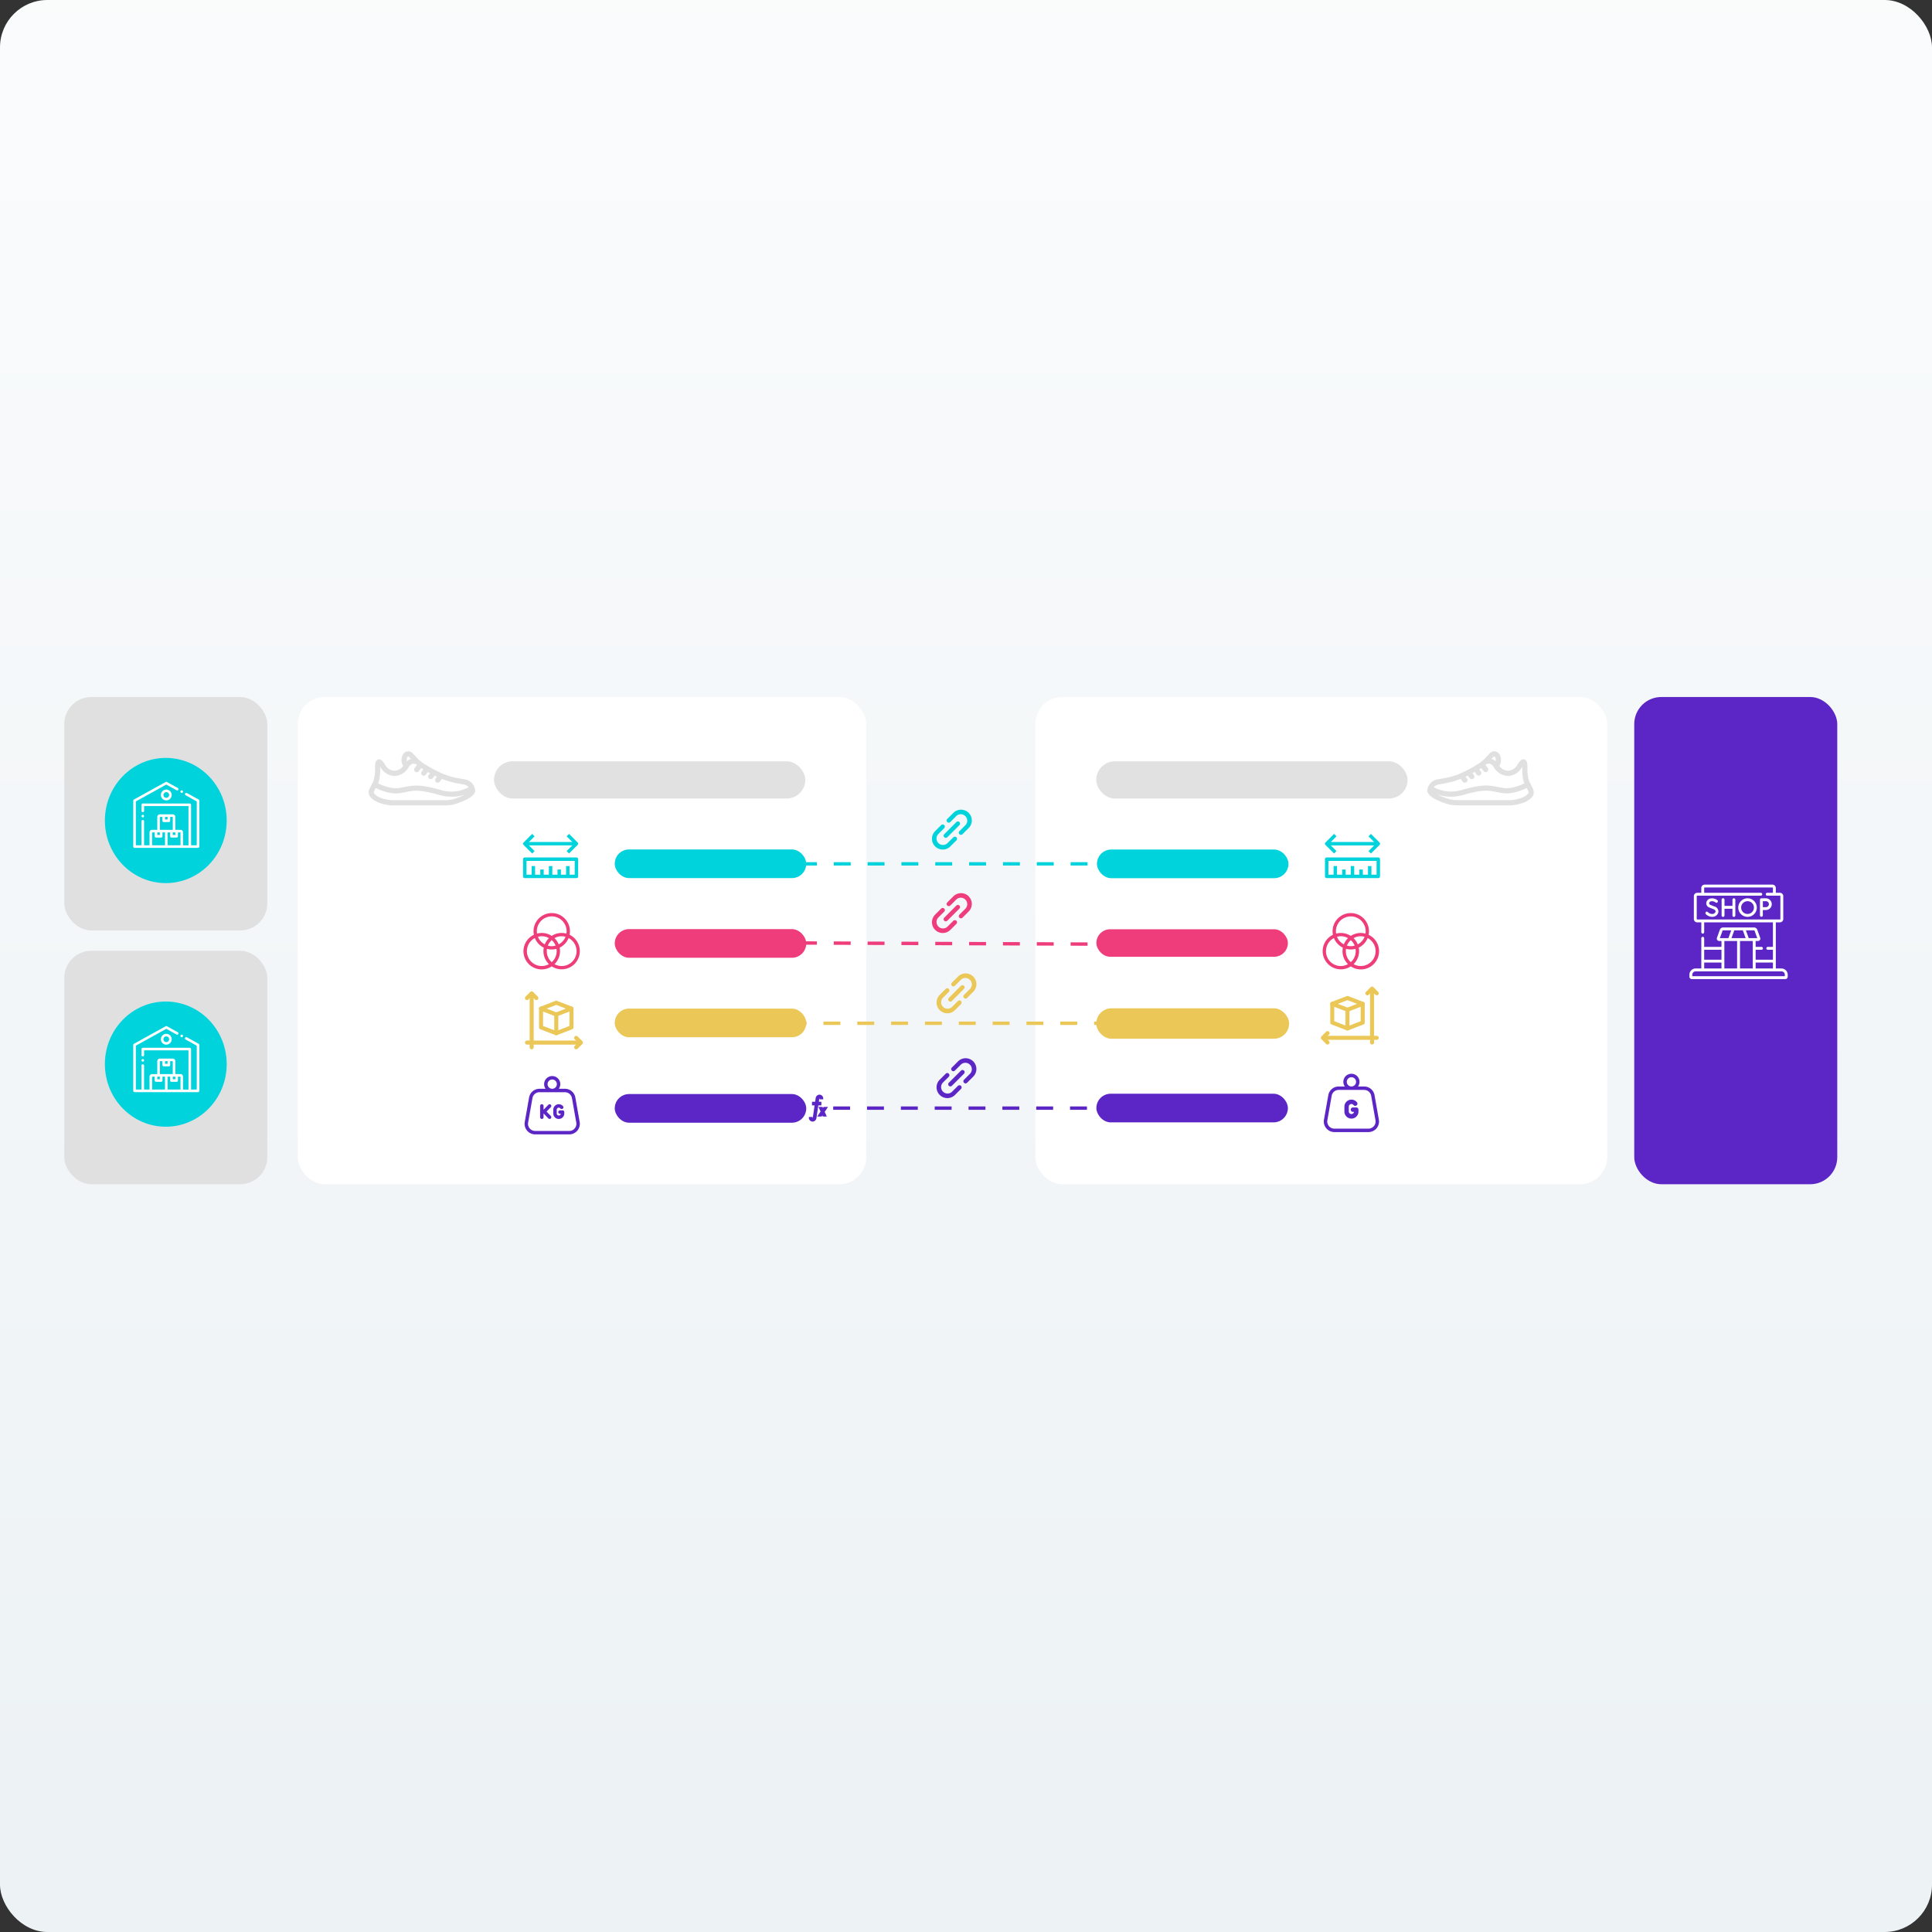<svg xmlns="http://www.w3.org/2000/svg" xmlns:xlink="http://www.w3.org/1999/xlink" width="571" height="571" viewBox="0 0 571 571">
  <rect x="0" y="0" width="571" height="571" fill="#333333" stroke="none"/>
  <defs>
    <linearGradient id="linear-gradient" x1="0.5" y1="0.927" x2="0.5" y2="-0.326" gradientUnits="objectBoundingBox">
      <stop offset="0" stop-color="#edf2f5"/>
      <stop offset="1" stop-color="#fff"/>
    </linearGradient>
  </defs>
  <g id="Group_4366" data-name="Group 4366" transform="translate(-127 -11682)">
    <rect id="Rectangle_8715" data-name="Rectangle 8715" width="571" height="571" rx="14" transform="translate(127 11682)" fill="url(#linear-gradient)"/>
    <rect id="Rectangle_8591" data-name="Rectangle 8591" width="168" height="144" rx="8" transform="translate(215 11888)" fill="#fff"/>
    <rect id="Rectangle_8592" data-name="Rectangle 8592" width="92" height="11" rx="5.5" transform="translate(273 11907)" opacity="0.12"/>
    <rect id="Rectangle_8594" data-name="Rectangle 8594" width="56.6" height="8.473" rx="4.237" transform="translate(308.684 11933.052)" fill="#00d3dc"/>
    <g id="Icons" transform="translate(236.23 11904.306)">
      <path id="Path_32580" data-name="Path 32580" d="M27.972,21.27c-.347-.07-.7-.13-1.078-.193-2.425-.413-5.447-.921-11.583-4.855a3.9,3.9,0,0,0-.832-.69L12.567,13.5a1.563,1.563,0,0,0-1.377-.473,1.486,1.486,0,0,0-1.13.826,3.083,3.083,0,0,0,.173,3.236A3.6,3.6,0,0,1,7.3,18.748a3.6,3.6,0,0,1-2.921-1.882c-.524-.873-1.1-1.651-1.771-1.47-.736.2-.736,1.29-.736,2.252a12.466,12.466,0,0,1-.478,3.931L.223,23.913a2.058,2.058,0,0,0,.289,2.28c.78.868,2.447,1.97,6,2.291H22.38a10.182,10.182,0,0,0,3.082-.471c1.624-.515,5.5-1.952,5.5-3.658A3.36,3.36,0,0,0,27.972,21.27ZM10.988,14.3a.464.464,0,0,1,.358-.258.533.533,0,0,1,.469.16l.867.922A3.041,3.041,0,0,0,10.906,16.2a2.091,2.091,0,0,1,.082-1.9ZM2.9,17.647A9.364,9.364,0,0,1,2.943,16.6a6.093,6.093,0,0,1,.547.8,4.626,4.626,0,0,0,3.782,2.382h.1a4.732,4.732,0,0,0,3.9-2.363,2.391,2.391,0,0,1,1.722-1.29,1.972,1.972,0,0,1,1.375.607l-.843,1.121a.516.516,0,0,0,.826.619l.835-1.113q.545.343,1.06.652l-.657.874a.516.516,0,0,0,.826.619l.727-.967c.377.216.74.416,1.091.6l-.58.775a.516.516,0,1,0,.826.619l.682-.911c.4.2.777.38,1.142.546l-.585.778a.516.516,0,1,0,.826.619l.734-.976a23.036,23.036,0,0,0,5.446,1.5c.361.061.71.12,1.047.187a2.655,2.655,0,0,1,1.874,1.173,11.02,11.02,0,0,1-8.856.922c-5.958-1.7-7.853-1.328-10.255-.855-.565.112-1.149.227-1.829.324-2.463.353-5.261-.867-6.533-1.516C2.212,22.117,2.9,21.606,2.9,17.647ZM25.149,27.03a9.141,9.141,0,0,1-2.77.422H6.559c-3.173-.288-4.623-1.22-5.279-1.951a1.017,1.017,0,0,1-.134-1.129l.561-1.122c1.5.769,4.425,2,7.141,1.615.706-.1,1.3-.219,1.883-.333,2.354-.464,4.053-.8,9.771.834a13.748,13.748,0,0,0,3.793.555,11.508,11.508,0,0,0,5.514-1.383c-.5.8-2.186,1.707-4.659,2.492Z" transform="translate(-0.003 -13.005)" fill="#e0e0e0" stroke="#e0e0e0" stroke-width="0.5"/>
    </g>
    <rect id="Rectangle_8596" data-name="Rectangle 8596" width="56.6" height="8.473" rx="4.237" transform="translate(308.684 11956.597)" fill="#ee3d7a"/>
    <g id="scale_4_" data-name="scale (4)" transform="translate(281.592 11941.525) rotate(-90)">
      <g id="Group_3341" data-name="Group 3341" transform="translate(0)">
        <g id="Group_3340" data-name="Group 3340" transform="translate(0)">
          <path id="Path_35558" data-name="Path 35558" d="M5.595,0H.509A.509.509,0,0,0,0,.509V15.768a.509.509,0,0,0,.509.509H5.595a.509.509,0,0,0,.509-.509V.509A.509.509,0,0,0,5.595,0ZM5.086,15.259H1.017V13.733H3.56V12.716H1.017V11.19H2.543V10.173H1.017V8.647H3.56V7.629H1.017V6.1H2.543V5.086H1.017V3.56H3.56V2.543H1.017V1.017H5.086Z" transform="translate(0 0)" fill="#00d3dc"/>
          <path id="Path_35559" data-name="Path 35559" d="M5.091,12.869,3.413,14.542V1.735L5.086,3.408,5.8,2.691,3.26.148a.509.509,0,0,0-.717,0L0,2.691l.717.717L2.4,1.735V14.542L.722,12.869l-.717.717,2.543,2.543a.509.509,0,0,0,.717,0l2.543-2.543Z" transform="translate(7.268)" fill="#00d3dc"/>
        </g>
      </g>
    </g>
    <path id="filters_1_" data-name="filters (1)" d="M17.593,10.413a5.379,5.379,0,1,0-10.555,0,5.374,5.374,0,1,0,5.273,9.333,5.374,5.374,0,1,0,5.281-9.337ZM12.312,4.978a4.406,4.406,0,0,1,4.4,4.4,4.327,4.327,0,0,1-.068.685,5.319,5.319,0,0,0-4.333.685,5.321,5.321,0,0,0-4.333-.685,4.327,4.327,0,0,1-.068-.685,4.406,4.406,0,0,1,4.4-4.4Zm0,7.012a4.413,4.413,0,0,1,1.144,1.62,3.94,3.94,0,0,1-2.289,0A4.413,4.413,0,0,1,12.312,11.99Zm-2.054,1.257a4.411,4.411,0,0,1-2.024-2.231,4.148,4.148,0,0,1,3.252.391A5.379,5.379,0,0,0,10.258,13.247Zm2.881-1.84a4.151,4.151,0,0,1,3.252-.391,4.411,4.411,0,0,1-2.025,2.231,5.379,5.379,0,0,0-1.227-1.84ZM9.378,19.648a4.386,4.386,0,0,1-2.054-8.269,5.4,5.4,0,0,0,2.641,2.836,5.355,5.355,0,0,0,1.517,4.873A4.351,4.351,0,0,1,9.378,19.648Zm1.535-5.081a5.224,5.224,0,0,0,2.8,0,4.3,4.3,0,0,1-1.4,3.936A4.3,4.3,0,0,1,10.914,14.567Zm4.333,5.081a4.351,4.351,0,0,1-2.108-.561,5.354,5.354,0,0,0,1.521-4.873A5.4,5.4,0,0,0,17.3,11.377a4.386,4.386,0,0,1-2.054,8.271Z" transform="translate(277.75 11947.861)" fill="#ee3d7a"/>
    <rect id="Rectangle_8597" data-name="Rectangle 8597" width="169" height="144" rx="8" transform="translate(433 11888)" fill="#fff"/>
    <rect id="Rectangle_8598" data-name="Rectangle 8598" width="92" height="11" rx="5.5" transform="translate(451 11907)" opacity="0.12"/>
    <rect id="Rectangle_8599" data-name="Rectangle 8599" width="56.6" height="8.473" rx="4.237" transform="translate(451.032 12005.247)" fill="#5c26c6"/>
    <rect id="Rectangle_8600" data-name="Rectangle 8600" width="56.6" height="8.473" rx="4.237" transform="translate(451.203 11933.077)" fill="#00d3dc"/>
    <g id="Icons-2" data-name="Icons" transform="translate(549.089 11904.299)">
      <path id="Path_32580-2" data-name="Path 32580" d="M3,21.267c.347-.07.7-.13,1.077-.193,2.425-.413,5.445-.92,11.579-4.854a3.9,3.9,0,0,1,.832-.69L18.4,13.5a1.563,1.563,0,0,1,1.376-.473,1.486,1.486,0,0,1,1.129.825,3.082,3.082,0,0,1-.173,3.235,3.6,3.6,0,0,0,2.937,1.662,3.6,3.6,0,0,0,2.92-1.881c.524-.873,1.1-1.651,1.771-1.469.736.2.736,1.29.736,2.251a12.462,12.462,0,0,0,.478,3.93l1.166,2.333a2.057,2.057,0,0,1-.289,2.28c-.78.868-2.446,1.969-6,2.29H8.585A10.179,10.179,0,0,1,5.5,28.009C3.881,27.494,0,26.058,0,24.352A3.359,3.359,0,0,1,3,21.267ZM19.973,14.3a.464.464,0,0,0-.358-.258.533.533,0,0,0-.469.16l-.867.922A3.04,3.04,0,0,1,20.055,16.2,2.09,2.09,0,0,0,19.973,14.3Zm8.086,3.345a9.362,9.362,0,0,0-.043-1.046,6.091,6.091,0,0,0-.547.8,4.625,4.625,0,0,1-3.781,2.381h-.1a4.73,4.73,0,0,1-3.9-2.362,2.39,2.39,0,0,0-1.722-1.29,1.972,1.972,0,0,0-1.374.607l.842,1.121a.516.516,0,0,1-.825.619l-.835-1.113q-.545.343-1.06.652l.657.873a.516.516,0,0,1-.825.619l-.727-.966c-.377.216-.739.416-1.091.6l.58.774a.516.516,0,1,1-.825.619l-.682-.911c-.4.2-.776.38-1.141.546l.585.778a.516.516,0,1,1-.825.619l-.734-.976a23.029,23.029,0,0,1-5.445,1.5c-.361.061-.709.12-1.047.187a2.654,2.654,0,0,0-1.873,1.173,11.017,11.017,0,0,0,8.853.921c5.957-1.7,7.851-1.328,10.251-.855.565.112,1.149.227,1.828.324,2.462.353,5.259-.867,6.531-1.516C28.747,22.114,28.059,21.6,28.059,17.646ZM5.817,27.026a9.139,9.139,0,0,0,2.769.422H24.4c3.172-.288,4.621-1.22,5.278-1.95a1.017,1.017,0,0,0,.134-1.129l-.561-1.122c-1.5.769-4.424,2-7.139,1.614-.706-.1-1.3-.219-1.882-.333-2.354-.464-4.052-.8-9.769.834a13.744,13.744,0,0,1-3.792.555,11.5,11.5,0,0,1-5.512-1.382c.5.8,2.185,1.706,4.658,2.491Z" transform="translate(-0.003 -13.005)" fill="#e0e0e0" stroke="#e0e0e0" stroke-width="0.5"/>
    </g>
    <rect id="Rectangle_8601" data-name="Rectangle 8601" width="57" height="9" rx="4.5" transform="translate(451 11980)" fill="#ebc757"/>
    <rect id="Rectangle_8602" data-name="Rectangle 8602" width="56.6" height="8.134" rx="4.067" transform="translate(451.032 11956.637)" fill="#ee3d7a"/>
    <g id="scale_4_2" data-name="scale (4)" transform="translate(518.592 11941.524) rotate(-90)">
      <g id="Group_3341-2" data-name="Group 3341" transform="translate(0 0)">
        <g id="Group_3340-2" data-name="Group 3340" transform="translate(0)">
          <path id="Path_35558-2" data-name="Path 35558" d="M5.593,16.271H.508A.508.508,0,0,1,0,15.763V.508A.508.508,0,0,1,.508,0H5.593A.508.508,0,0,1,6.1.508V15.763A.508.508,0,0,1,5.593,16.271ZM5.085,1.017H1.017V2.542H3.559V3.559H1.017V5.085H2.542V6.1H1.017V7.627H3.559V8.644H1.017V10.17H2.542v1.017H1.017v1.525H3.559v1.017H1.017v1.525H5.085Z" transform="translate(0 0)" fill="#00d3dc"/>
          <path id="Path_35559-2" data-name="Path 35559" d="M5.09,3.407,3.412,1.734v12.8l1.673-1.673.717.717L3.259,16.124a.508.508,0,0,1-.717,0L0,13.582l.717-.717,1.678,1.673V1.734L.722,3.407.005,2.69,2.547.148a.508.508,0,0,1,.717,0L5.807,2.69Z" transform="translate(7.266)" fill="#00d3dc"/>
        </g>
      </g>
    </g>
    <g id="size" transform="translate(517.63 11973.843)">
      <path id="Path_35560" data-name="Path 35560" d="M.347,2.077a.348.348,0,0,0,.245-.1L1.732.836l1.139,1.14a.346.346,0,0,0,.489-.489L1.976.1a.346.346,0,0,0-.489,0L.1,1.487a.346.346,0,0,0,.245.591Z" transform="translate(13.152 -0.001)" fill="#ebc757" stroke="#ebc757" stroke-width="0.5"/>
      <path id="Path_35561" data-name="Path 35561" d="M22.73,22.462a.346.346,0,0,0,.245-.591l-1.139-1.139,1.139-1.139a.346.346,0,1,0-.489-.489L21.1,20.488a.346.346,0,0,0,0,.489l1.385,1.385A.347.347,0,0,0,22.73,22.462Z" transform="translate(-21 -5.848)" fill="#ebc757" stroke="#ebc757" stroke-width="0.5"/>
      <path id="Path_35562" data-name="Path 35562" d="M2.346,16.691a.346.346,0,0,0,.346-.346V.6A.346.346,0,1,0,2,.6V16.345A.346.346,0,0,0,2.346,16.691Z" transform="translate(12.537 -0.077)" fill="#ebc757" stroke="#ebc757" stroke-width="0.5"/>
      <path id="Path_35563" data-name="Path 35563" d="M.346,21.692H16.1a.346.346,0,0,0,0-.692H.346a.346.346,0,1,0,0,.692Z" transform="translate(0.173 -6.463)" fill="#ebc757" stroke="#ebc757" stroke-width="0.5"/>
      <path id="Path_35564" data-name="Path 35564" d="M10.846,8.154a.351.351,0,0,0,.125-.023L15.47,6.4a.347.347,0,0,0,0-.647l-4.5-1.731a.349.349,0,0,0-.249,0l-4.5,1.731a.346.346,0,0,0,0,.647l4.5,1.731A.351.351,0,0,0,10.846,8.154Zm3.535-2.077-3.535,1.36L7.31,6.077l3.535-1.36Z" transform="translate(-3.231 -1.231)" fill="#ebc757" stroke="#ebc757" stroke-width="0.5"/>
      <path id="Path_35565" data-name="Path 35565" d="M10.846,14.461a.351.351,0,0,0,.125-.023l4.5-1.731a.346.346,0,0,0,.222-.323V6.846a.346.346,0,0,0-.692,0v5.3l-4.154,1.6-4.154-1.6v-5.3a.346.346,0,1,0-.692,0v5.538a.346.346,0,0,0,.222.323l4.5,1.731A.351.351,0,0,0,10.846,14.461Z" transform="translate(-3.231 -2.001)" fill="#ebc757" stroke="#ebc757" stroke-width="0.5"/>
      <path id="Path_35566" data-name="Path 35566" d="M12.846,15.23a.346.346,0,0,0,.346-.346V9.346a.346.346,0,0,0-.692,0v5.538A.346.346,0,0,0,12.846,15.23Z" transform="translate(-5.232 -2.77)" fill="#ebc757" stroke="#ebc757" stroke-width="0.5"/>
    </g>
    <g id="weight_4_" data-name="weight (4)" transform="translate(518.25 11999.351)">
      <g id="Group_3343" data-name="Group 3343" transform="translate(0)">
        <g id="Group_3342" data-name="Group 3342">
          <path id="Path_35567" data-name="Path 35567" d="M13.577,13.566l1.277-7.227a3.121,3.121,0,0,1,3.077-2.581h1.806a2.388,2.388,0,1,1,3.907,0h1.806a3.121,3.121,0,0,1,3.077,2.581L29.8,13.566a3.125,3.125,0,0,1-3.077,3.669H16.654a3.125,3.125,0,0,1-3.077-3.669ZM21.691,1.017a1.37,1.37,0,1,0,1.37,1.37A1.372,1.372,0,0,0,21.691,1.017ZM15.039,15.464a2.1,2.1,0,0,0,1.615.753H26.727A2.108,2.108,0,0,0,28.8,13.743L27.526,6.516a2.1,2.1,0,0,0-2.075-1.741h-7.52a2.1,2.1,0,0,0-2.075,1.741l-1.277,7.227A2.1,2.1,0,0,0,15.039,15.464Z" transform="translate(-13.529)" fill="#5c26c6"/>
        </g>
      </g>
      <g id="Group_3347" data-name="Group 3347" transform="translate(6.083 7.639)">
        <g id="Group_3346" data-name="Group 3346">
          <path id="Path_35569" data-name="Path 35569" d="M268.866,249.38h-.975a.649.649,0,1,0,0,1.3h.315a.78.78,0,0,1-1.55-.129v-1.406a.78.78,0,0,1,1.4-.479.649.649,0,0,0,1.024-.8,2.079,2.079,0,0,0-3.718,1.278v1.406a2.079,2.079,0,1,0,4.157,0v-.52A.649.649,0,0,0,268.866,249.38Z" transform="translate(-265.358 -247.064)" fill="#5c26c6"/>
        </g>
      </g>
    </g>
    <path id="filters_1_2" data-name="filters (1)" d="M6.987,10.411a5.377,5.377,0,1,1,10.551,0,5.373,5.373,0,1,1-5.272,9.33,5.373,5.373,0,1,1-5.28-9.334Zm5.28-5.433a4.4,4.4,0,0,0-4.4,4.4,4.326,4.326,0,0,0,.068.684,5.318,5.318,0,0,1,4.331.684,5.32,5.32,0,0,1,4.331-.684,4.326,4.326,0,0,0,.068-.684,4.4,4.4,0,0,0-4.4-4.4Zm0,7.01a4.411,4.411,0,0,0-1.144,1.619,3.939,3.939,0,0,0,2.288,0A4.411,4.411,0,0,0,12.267,11.988Zm2.053,1.256a4.409,4.409,0,0,0,2.024-2.23,4.146,4.146,0,0,0-3.251.391A5.377,5.377,0,0,1,14.32,13.244ZM11.44,11.4a4.149,4.149,0,0,0-3.251-.391,4.409,4.409,0,0,0,2.025,2.23A5.377,5.377,0,0,1,11.441,11.4Zm3.76,8.238a4.385,4.385,0,0,0,2.053-8.267,5.4,5.4,0,0,1-2.64,2.835A5.353,5.353,0,0,1,13.1,19.084,4.35,4.35,0,0,0,15.2,19.643Zm-1.535-5.079a5.222,5.222,0,0,1-2.8,0,4.3,4.3,0,0,0,1.4,3.935A4.3,4.3,0,0,0,13.665,14.564ZM9.334,19.643a4.35,4.35,0,0,0,2.107-.561A5.352,5.352,0,0,1,9.92,14.21a5.4,5.4,0,0,1-2.64-2.835,4.385,4.385,0,0,0,2.053,8.268Z" transform="translate(513.958 11947.866)" fill="#ee3d7a"/>
    <line id="Line_10" data-name="Line 10" x2="89.815" y2="0.339" transform="translate(363.42 11960.699)" fill="none" stroke="#ee3d7a" stroke-width="1" stroke-dasharray="5"/>
    <line id="Line_11" data-name="Line 11" x2="92.865" transform="translate(360.37 11984.424)" fill="none" stroke="#ebc757" stroke-width="1" stroke-dasharray="5"/>
    <line id="Line_12" data-name="Line 12" x2="89.815" transform="translate(363.42 11937.313)" fill="none" stroke="#00d3dc" stroke-width="1" stroke-dasharray="5"/>
    <line id="Line_13" data-name="Line 13" x2="79.986" transform="translate(373.249 12009.504)" fill="none" stroke="#5c26c6" stroke-width="1" stroke-dasharray="5"/>
    <rect id="Rectangle_8593" data-name="Rectangle 8593" width="56.6" height="8.473" rx="4.237" transform="translate(308.684 11980.087)" fill="#ebc757"/>
    <g id="size-2" data-name="size" transform="translate(282.405 11975.245)">
      <path id="Path_35560-2" data-name="Path 35560" d="M3.116,2.078a.348.348,0,0,1-.245-.1L1.731.836.592,1.977a.346.346,0,0,1-.49-.49L1.487.1a.346.346,0,0,1,.49,0L3.362,1.487a.346.346,0,0,1-.245.591Z" transform="translate(0 -0.001)" fill="#ebc757" stroke="#ebc757" stroke-width="0.5"/>
      <path id="Path_35561-2" data-name="Path 35561" d="M21.346,22.463a.346.346,0,0,1-.245-.591l1.14-1.14-1.14-1.14a.346.346,0,0,1,.49-.49l1.385,1.385a.346.346,0,0,1,0,.49l-1.385,1.385A.347.347,0,0,1,21.346,22.463Z" transform="translate(-6.458 -5.844)" fill="#ebc757" stroke="#ebc757" stroke-width="0.5"/>
      <path id="Path_35562-2" data-name="Path 35562" d="M2.346,16.7A.346.346,0,0,1,2,16.35V.6a.346.346,0,1,1,.692,0V16.35A.346.346,0,0,1,2.346,16.7Z" transform="translate(-0.615 -0.077)" fill="#ebc757" stroke="#ebc757" stroke-width="0.5"/>
      <path id="Path_35563-2" data-name="Path 35563" d="M16.1,21.692H.346a.346.346,0,0,1,0-.692H16.1a.346.346,0,0,1,0,.692Z" transform="translate(0 -6.458)" fill="#ebc757" stroke="#ebc757" stroke-width="0.5"/>
      <path id="Path_35564-2" data-name="Path 35564" d="M10.847,8.155a.351.351,0,0,1-.125-.023L6.222,6.4a.347.347,0,0,1,0-.647l4.5-1.731a.349.349,0,0,1,.249,0l4.5,1.731a.347.347,0,0,1,0,.647l-4.5,1.731A.351.351,0,0,1,10.847,8.155ZM7.311,6.077l3.536,1.36,3.536-1.36-3.536-1.36Z" transform="translate(-1.845 -1.231)" fill="#ebc757" stroke="#ebc757" stroke-width="0.5"/>
      <path id="Path_35565-2" data-name="Path 35565" d="M10.847,14.463a.351.351,0,0,1-.125-.023l-4.5-1.731A.346.346,0,0,1,6,12.386V6.846a.346.346,0,0,1,.692,0v5.3l4.155,1.6L15,12.149v-5.3a.346.346,0,1,1,.692,0v5.54a.346.346,0,0,1-.222.323l-4.5,1.731A.351.351,0,0,1,10.847,14.463Z" transform="translate(-1.845 -1.999)" fill="#ebc757" stroke="#ebc757" stroke-width="0.5"/>
      <path id="Path_35566-2" data-name="Path 35566" d="M12.846,15.232a.346.346,0,0,1-.346-.346V9.346a.346.346,0,0,1,.692,0v5.54A.346.346,0,0,1,12.846,15.232Z" transform="translate(-3.844 -2.768)" fill="#ebc757" stroke="#ebc757" stroke-width="0.5"/>
    </g>
    <rect id="Rectangle_8595" data-name="Rectangle 8595" width="56.6" height="8.473" rx="4.237" transform="translate(308.684 12005.344)" fill="#5c26c6"/>
    <g id="weight_4_2" data-name="weight (4)" transform="translate(282.041 12000.028)">
      <g id="Group_3343-2" data-name="Group 3343" transform="translate(0)">
        <g id="Group_3342-2" data-name="Group 3342">
          <path id="Path_35567-2" data-name="Path 35567" d="M29.81,13.57,28.533,6.341a3.122,3.122,0,0,0-3.078-2.582H23.647a2.388,2.388,0,1,0-3.908,0H17.932a3.122,3.122,0,0,0-3.078,2.582L13.577,13.57a3.126,3.126,0,0,0,3.078,3.67H26.731a3.126,3.126,0,0,0,3.078-3.67ZM21.693,1.018a1.371,1.371,0,1,1-1.371,1.371A1.372,1.372,0,0,1,21.693,1.018Zm6.653,14.451a2.1,2.1,0,0,1-1.615.753H16.655a2.108,2.108,0,0,1-2.076-2.475l1.277-7.229a2.105,2.105,0,0,1,2.076-1.741h7.522A2.105,2.105,0,0,1,27.53,6.518l1.277,7.229A2.1,2.1,0,0,1,28.347,15.469Z" transform="translate(-13.529)" fill="#5c26c6"/>
        </g>
      </g>
      <g id="Group_3345" data-name="Group 3345" transform="translate(4.591 8.319)">
        <g id="Group_3344" data-name="Group 3344">
          <path id="Path_35568" data-name="Path 35568" d="M151.77,249.241l1.275-1.318a.509.509,0,0,0-.731-.708l-1.426,1.474v-1.12a.509.509,0,1,0-1.018,0v3.343a.509.509,0,0,0,1.018,0v-1.12l1.426,1.474a.509.509,0,0,0,.731-.708Z" transform="translate(-149.87 -247.06)" fill="#5c26c6"/>
        </g>
      </g>
      <g id="Group_3347-2" data-name="Group 3347" transform="translate(8.48 8.319)">
        <g id="Group_3346-2" data-name="Group 3346">
          <path id="Path_35569-2" data-name="Path 35569" d="M268.108,248.879h-.764a.509.509,0,1,0,0,1.018h.247a.612.612,0,0,1-1.215-.1v-1.1a.612.612,0,0,1,1.094-.376.509.509,0,0,0,.8-.626,1.629,1.629,0,0,0-2.914,1v1.1a1.629,1.629,0,1,0,3.259,0v-.407A.509.509,0,0,0,268.108,248.879Z" transform="translate(-265.358 -247.064)" fill="#5c26c6"/>
        </g>
      </g>
    </g>
    <g id="XMLID_105_" transform="translate(402.437 11921.3)">
      <path id="XMLID_106_" d="M6.341,106.219l-1.8,1.8h0a1.912,1.912,0,0,1-2.7-2.7h0l1.8-1.8a.637.637,0,0,0-.9-.9l-1.8,1.8h0a3.186,3.186,0,0,0,4.506,4.506h0l1.8-1.8a.637.637,0,0,0-.9-.9Z" transform="translate(0 -98.077)" fill="#00d3dc"/>
      <path id="XMLID_107_" d="M109.853,3.221A3.186,3.186,0,0,0,104.414.968h0l-1.8,1.8a.637.637,0,1,0,.9.9l1.8-1.8h0a1.912,1.912,0,0,1,2.7,2.7h0l-1.8,1.8a.637.637,0,1,0,.9.9l1.8-1.8h0A3.166,3.166,0,0,0,109.853,3.221Z" transform="translate(-98.073 -0.036)" fill="#00d3dc"/>
      <path id="XMLID_108_" d="M81.4,85.906a.637.637,0,0,0,.9,0l3.6-3.6a.637.637,0,0,0-.9-.9L81.4,85A.637.637,0,0,0,81.4,85.906Z" transform="translate(-77.763 -77.765)" fill="#00d3dc"/>
    </g>
    <g id="XMLID_105_2" data-name="XMLID_105_" transform="translate(402.437 11945.971)">
      <path id="XMLID_106_2" data-name="XMLID_106_" d="M6.341,106.219l-1.8,1.8h0a1.912,1.912,0,0,1-2.7-2.7h0l1.8-1.8a.637.637,0,0,0-.9-.9l-1.8,1.8h0a3.186,3.186,0,0,0,4.506,4.506h0l1.8-1.8a.637.637,0,0,0-.9-.9Z" transform="translate(0 -98.077)" fill="#ee3d7a"/>
      <path id="XMLID_107_2" data-name="XMLID_107_" d="M109.853,3.221A3.186,3.186,0,0,0,104.414.968h0l-1.8,1.8a.637.637,0,1,0,.9.9l1.8-1.8h0a1.912,1.912,0,0,1,2.7,2.7h0l-1.8,1.8a.637.637,0,1,0,.9.9l1.8-1.8h0A3.166,3.166,0,0,0,109.853,3.221Z" transform="translate(-98.073 -0.036)" fill="#ee3d7a"/>
      <path id="XMLID_108_2" data-name="XMLID_108_" d="M81.4,85.906a.637.637,0,0,0,.9,0l3.6-3.6a.637.637,0,0,0-.9-.9L81.4,85A.637.637,0,0,0,81.4,85.906Z" transform="translate(-77.763 -77.765)" fill="#ee3d7a"/>
    </g>
    <g id="XMLID_105_3" data-name="XMLID_105_" transform="translate(403.793 11969.695)">
      <path id="XMLID_106_3" data-name="XMLID_106_" d="M6.341,106.219l-1.8,1.8h0a1.912,1.912,0,0,1-2.7-2.7h0l1.8-1.8a.637.637,0,0,0-.9-.9l-1.8,1.8h0a3.186,3.186,0,0,0,4.506,4.506h0l1.8-1.8a.637.637,0,0,0-.9-.9Z" transform="translate(0 -98.077)" fill="#ebc757"/>
      <path id="XMLID_107_3" data-name="XMLID_107_" d="M109.853,3.221A3.186,3.186,0,0,0,104.414.968h0l-1.8,1.8a.637.637,0,1,0,.9.9l1.8-1.8h0a1.912,1.912,0,0,1,2.7,2.7h0l-1.8,1.8a.637.637,0,1,0,.9.9l1.8-1.8h0A3.166,3.166,0,0,0,109.853,3.221Z" transform="translate(-98.073 -0.036)" fill="#ebc757"/>
      <path id="XMLID_108_3" data-name="XMLID_108_" d="M81.4,85.906a.637.637,0,0,0,.9,0l3.6-3.6a.637.637,0,0,0-.9-.9L81.4,85A.637.637,0,0,0,81.4,85.906Z" transform="translate(-77.763 -77.765)" fill="#ebc757"/>
    </g>
    <g id="XMLID_105_4" data-name="XMLID_105_" transform="translate(403.793 11994.762)">
      <path id="XMLID_106_4" data-name="XMLID_106_" d="M6.341,106.219l-1.8,1.8h0a1.912,1.912,0,0,1-2.7-2.7h0l1.8-1.8a.637.637,0,0,0-.9-.9l-1.8,1.8h0a3.186,3.186,0,0,0,4.506,4.506h0l1.8-1.8a.637.637,0,0,0-.9-.9Z" transform="translate(0 -98.077)" fill="#5c26c6"/>
      <path id="XMLID_107_4" data-name="XMLID_107_" d="M109.853,3.221A3.186,3.186,0,0,0,104.414.968h0l-1.8,1.8a.637.637,0,1,0,.9.9l1.8-1.8h0a1.912,1.912,0,0,1,2.7,2.7h0l-1.8,1.8a.637.637,0,1,0,.9.9l1.8-1.8h0A3.166,3.166,0,0,0,109.853,3.221Z" transform="translate(-98.073 -0.036)" fill="#5c26c6"/>
      <path id="XMLID_108_4" data-name="XMLID_108_" d="M81.4,85.906a.637.637,0,0,0,.9,0l3.6-3.6a.637.637,0,0,0-.9-.9L81.4,85A.637.637,0,0,0,81.4,85.906Z" transform="translate(-77.763 -77.765)" fill="#5c26c6"/>
    </g>
    <g id="formula_3_" data-name="formula (3)" transform="translate(366.301 12005.775)">
      <g id="Group_3359" data-name="Group 3359" transform="translate(0)">
        <g id="Group_3358" data-name="Group 3358">
          <path id="Path_35577" data-name="Path 35577" d="M88.318.917c.024-.162.136-.335.295-.335A.292.292,0,0,1,88.9.874h.583A.875.875,0,0,0,88.613,0a.924.924,0,0,0-.871.831L87.555,2.1h-.894V2.68h.807L86.9,6.541l0,.014a.34.34,0,0,1-.293.32.292.292,0,0,1-.291-.291h-.583a.875.875,0,0,0,.874.874.917.917,0,0,0,.872-.837l.583-3.94h.876V2.1h-.79Z" transform="translate(-85.729 0)" fill="#5c26c6" stroke="#5c26c6" stroke-width="0.5"/>
        </g>
      </g>
      <g id="Group_3361" data-name="Group 3361" transform="translate(2.691 3.612)">
        <g id="Group_3360" data-name="Group 3360">
          <path id="Path_35578" data-name="Path 35578" d="M272.791,248h-.7l-.378.569-.252-.569h-.637l.507,1.144-.808,1.215h.7l.388-.584.259.584h.637l-.514-1.159Z" transform="translate(-270.523 -248)" fill="#5c26c6" stroke="#5c26c6" stroke-width="0.5"/>
        </g>
      </g>
    </g>
    <rect id="Rectangle_8624" data-name="Rectangle 8624" width="60" height="144" rx="8" transform="translate(610 11888)" fill="#5c26c6"/>
    <g id="shop_1_" data-name="shop (1)" transform="translate(626.302 11943.448)">
      <path id="Path_32565" data-name="Path 32565" d="M27.21,34.788H25.538V21.155h1.208a.994.994,0,0,0,.993-.993V13.409a.994.994,0,0,0-.993-.993H25.538V10.993A.994.994,0,0,0,24.545,10H4.51a.994.994,0,0,0-.993.993v1.423H2.308a.994.994,0,0,0-.993.993v6.753a.994.994,0,0,0,.993.993H3.517v2.874a.426.426,0,1,0,.851,0V21.155H24.687v7.251H23.148a.426.426,0,0,0,0,.851h1.539v2.931h-5.11V29.257h1.7a.426.426,0,1,0,0-.851h-1.7V26.663h.676a.709.709,0,0,0,.667-.95l-.862-2.388a1,1,0,0,0-.934-.656H9.931A1,1,0,0,0,9,23.325l-.862,2.388a.709.709,0,0,0,.667.95h.676v1.743H4.368V25.884a.426.426,0,1,0-.851,0v8.9H1.844A1.846,1.846,0,0,0,0,36.632v.578a.71.71,0,0,0,.709.709H28.345a.71.71,0,0,0,.709-.709v-.578a1.846,1.846,0,0,0-1.844-1.844ZM2.167,20.162V13.409a.142.142,0,0,1,.142-.142H21.116a.426.426,0,0,0,0-.851H4.368V10.993a.142.142,0,0,1,.142-.142H24.545a.142.142,0,0,1,.142.142v1.423H22.971a.426.426,0,0,0,0,.851h3.775a.142.142,0,0,1,.142.142v6.753a.142.142,0,0,1-.142.142H2.308A.142.142,0,0,1,2.167,20.162Zm22.52,12.877v1.748h-5.11V33.039Zm-5.962,1.748H14.953V26.663h3.772ZM15.793,23.52l.828,2.291H12.434l.827-2.291Zm3.464.094.794,2.2H17.525L16.7,23.52h2.426A.142.142,0,0,1,19.257,23.614Zm-9.46,0a.142.142,0,0,1,.133-.094h2.426l-.827,2.291H9Zm4.3,3.049v8.125H10.329V26.663ZM9.478,29.257v2.931H4.368V29.257Zm-5.11,3.782h5.11v1.748H4.368ZM28.2,37.068H.851v-.436a.994.994,0,0,1,.993-.993H27.21a.994.994,0,0,1,.993.993Z" transform="translate(0 -10)" fill="#fff"/>
      <path id="Path_32566" data-name="Path 32566" d="M171.382,81.307a.426.426,0,0,0-.426.426v1.809h-2.351V81.733a.426.426,0,1,0-.851,0V86.36a.426.426,0,1,0,.851,0V84.392h2.351V86.36a.426.426,0,1,0,.851,0V81.733A.426.426,0,0,0,171.382,81.307Z" transform="translate(-158.234 -77.261)" fill="#fff"/>
      <path id="Path_32567" data-name="Path 32567" d="M85.931,83.679c-.593-.219-1.144-.458-1.285-.52a.47.47,0,0,1-.186-.455.628.628,0,0,1,.475-.5,1.7,1.7,0,0,1,1.414.323.426.426,0,0,0,.546-.653,2.535,2.535,0,0,0-2.206-.485,1.477,1.477,0,0,0-1.072,1.189,1.319,1.319,0,0,0,.588,1.306.424.424,0,0,0,.059.032c.027.012.659.294,1.372.557.505.186.762.478.7.8a.934.934,0,0,1-.959.652,1.766,1.766,0,0,1-1.3-.546.426.426,0,0,0-.631.572,2.629,2.629,0,0,0,1.928.826,1.779,1.779,0,0,0,1.8-1.354A1.6,1.6,0,0,0,85.931,83.679Z" transform="translate(-78.615 -77.257)" fill="#fff"/>
      <path id="Path_32568" data-name="Path 32568" d="M369.2,81.307h-1.288a.43.43,0,0,0-.426.426V86.36a.426.426,0,0,0,.851,0V84.773l.863,0a1.732,1.732,0,1,0,0-3.463Zm0,2.612-.856,0c0-.3,0-.683,0-.883,0-.17,0-.568,0-.88h.862a.881.881,0,1,1,0,1.76Z" transform="translate(-346.636 -77.261)" fill="#fff"/>
      <path id="Path_32569" data-name="Path 32569" d="M257.229,81.307a2.739,2.739,0,1,0,2.739,2.739A2.742,2.742,0,0,0,257.229,81.307Zm0,4.627a1.888,1.888,0,1,1,1.888-1.888A1.89,1.89,0,0,1,257.229,85.934Z" transform="translate(-240.048 -77.261)" fill="#fff"/>
    </g>
    <rect id="Rectangle_8625" data-name="Rectangle 8625" width="60" height="69" rx="8" transform="translate(146 11963)" fill="#e0e0e0"/>
    <rect id="Rectangle_8626" data-name="Rectangle 8626" width="60" height="69" rx="8" transform="translate(146 11888)" fill="#e0e0e0"/>
    <ellipse id="Ellipse_45" data-name="Ellipse 45" cx="18" cy="18.5" rx="18" ry="18.5" transform="translate(158 11906)" fill="#00d3dc"/>
    <g id="warehouse_2_" data-name="warehouse (2)" transform="translate(166.384 11913.063)">
      <path id="Path_32570" data-name="Path 32570" d="M64.381,256.372a.381.381,0,1,0-.27-.111A.384.384,0,0,0,64.381,256.372Zm0,0" transform="translate(-61.559 -245.859)" fill="#fff"/>
      <path id="Path_32571" data-name="Path 32571" d="M19.332,5.234,15.846,3.307a.381.381,0,0,0-.369.668l3.289,1.818V18.765H17.088V6.788a.381.381,0,0,0-.381-.381H2.823a.381.381,0,0,0-.381.381V8.6a.381.381,0,1,0,.763,0V7.17H16.325v11.6h-1.6V14.951a.764.764,0,0,0-.763-.763H12.44V10.374a.764.764,0,0,0-.763-.763H7.863a.764.764,0,0,0-.763.763v3.814H5.569a.764.764,0,0,0-.763.763v3.814H3.2V11.656a.381.381,0,0,0-.763,0v7.109H.763V5.793l9-4.977L12.807,2.5a.381.381,0,1,0,.369-.668L9.949.047a.381.381,0,0,0-.369,0L.2,5.234a.381.381,0,0,0-.2.334V19.146a.381.381,0,0,0,.381.381H19.148a.381.381,0,0,0,.381-.381V5.568a.381.381,0,0,0-.2-.334Zm-7.656,9.717h.763v.763h-.763Zm-1.531-4.577v.763H9.383v-.763Zm-2.284,0H8.62v1.144A.381.381,0,0,0,9,11.9h1.526a.381.381,0,0,0,.381-.381V10.374h.768v3.814H7.862Zm0,4.577v.763H7.1v-.763ZM5.569,18.765V14.951h.768v1.144a.381.381,0,0,0,.381.381H8.244a.381.381,0,0,0,.381-.381V14.951h.758v3.814H5.569Zm4.582,0V14.951h.763v1.144a.381.381,0,0,0,.381.381h1.526a.381.381,0,0,0,.381-.381V14.951h.763v3.814H10.151Zm0,0" transform="translate(0 0.001)" fill="#fff"/>
      <path id="Path_32572" data-name="Path 32572" d="M365.983,66.884a.382.382,0,1,0-.27-.112A.385.385,0,0,0,365.983,66.884Zm0,0" transform="translate(-351.657 -63.599)" fill="#fff"/>
      <path id="Path_32573" data-name="Path 32573" d="M214,61.6a1.6,1.6,0,1,0,1.6-1.6A1.6,1.6,0,0,0,214,61.6Zm2.441,0a.839.839,0,1,1-.839-.839A.84.84,0,0,1,216.441,61.6Zm0,0" transform="translate(-205.838 -57.711)" fill="#fff"/>
    </g>
    <ellipse id="Ellipse_57" data-name="Ellipse 57" cx="18" cy="18.5" rx="18" ry="18.5" transform="translate(158 11978)" fill="#00d3dc"/>
    <g id="warehouse_2_2" data-name="warehouse (2)" transform="translate(166.384 11985.255)">
      <path id="Path_32570-2" data-name="Path 32570" d="M64.381,256.372a.381.381,0,1,0-.27-.111A.384.384,0,0,0,64.381,256.372Zm0,0" transform="translate(-61.559 -245.859)" fill="#fff"/>
      <path id="Path_32571-2" data-name="Path 32571" d="M19.332,5.234,15.846,3.307a.381.381,0,0,0-.369.668l3.289,1.818V18.765H17.088V6.788a.381.381,0,0,0-.381-.381H2.823a.381.381,0,0,0-.381.381V8.6a.381.381,0,1,0,.763,0V7.17H16.325v11.6h-1.6V14.951a.764.764,0,0,0-.763-.763H12.44V10.374a.764.764,0,0,0-.763-.763H7.863a.764.764,0,0,0-.763.763v3.814H5.569a.764.764,0,0,0-.763.763v3.814H3.2V11.656a.381.381,0,0,0-.763,0v7.109H.763V5.793l9-4.977L12.807,2.5a.381.381,0,1,0,.369-.668L9.949.047a.381.381,0,0,0-.369,0L.2,5.234a.381.381,0,0,0-.2.334V19.146a.381.381,0,0,0,.381.381H19.148a.381.381,0,0,0,.381-.381V5.568a.381.381,0,0,0-.2-.334Zm-7.656,9.717h.763v.763h-.763Zm-1.531-4.577v.763H9.383v-.763Zm-2.284,0H8.62v1.144A.381.381,0,0,0,9,11.9h1.526a.381.381,0,0,0,.381-.381V10.374h.768v3.814H7.862Zm0,4.577v.763H7.1v-.763ZM5.569,18.765V14.951h.768v1.144a.381.381,0,0,0,.381.381H8.244a.381.381,0,0,0,.381-.381V14.951h.758v3.814H5.569Zm4.582,0V14.951h.763v1.144a.381.381,0,0,0,.381.381h1.526a.381.381,0,0,0,.381-.381V14.951h.763v3.814H10.151Zm0,0" transform="translate(0 0.001)" fill="#fff"/>
      <path id="Path_32572-2" data-name="Path 32572" d="M365.983,66.884a.382.382,0,1,0-.27-.112A.385.385,0,0,0,365.983,66.884Zm0,0" transform="translate(-351.657 -63.599)" fill="#fff"/>
      <path id="Path_32573-2" data-name="Path 32573" d="M214,61.6a1.6,1.6,0,1,0,1.6-1.6A1.6,1.6,0,0,0,214,61.6Zm2.441,0a.839.839,0,1,1-.839-.839A.84.84,0,0,1,216.441,61.6Zm0,0" transform="translate(-205.838 -57.711)" fill="#fff"/>
    </g>
  </g>
</svg>
